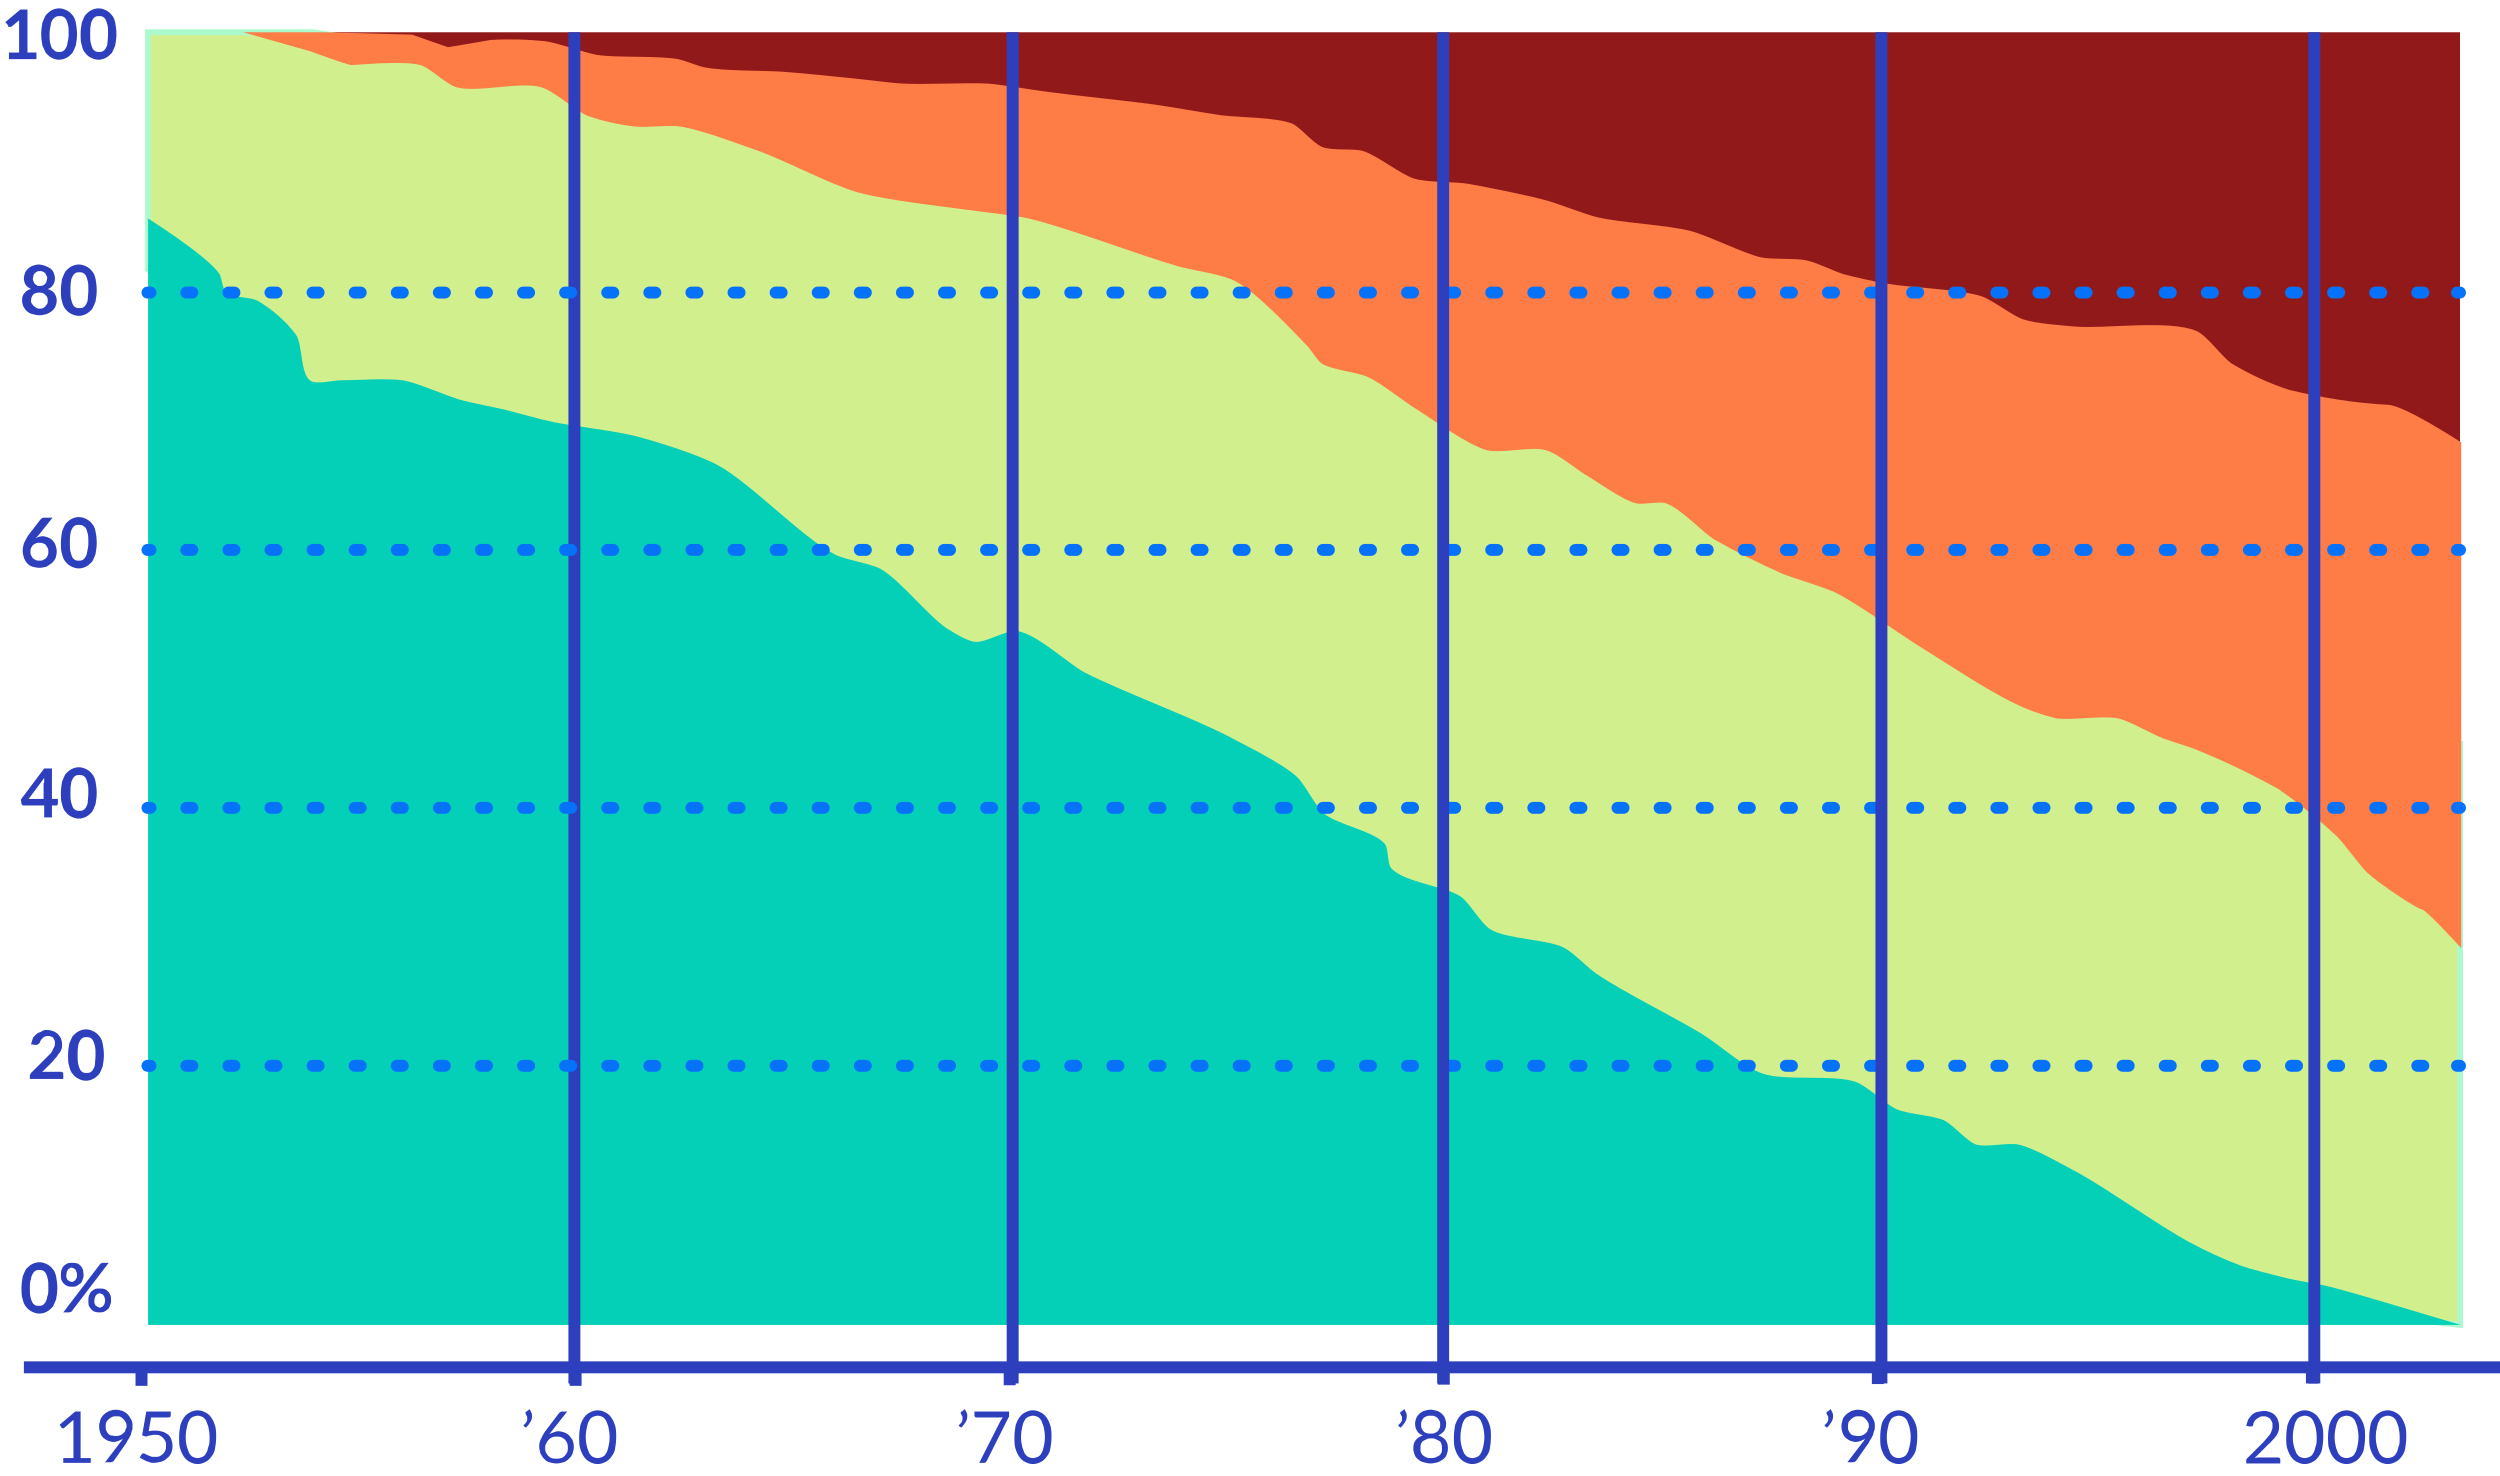 <?xml version="1.0" encoding="utf-8"?>
<!-- Generator: Adobe Illustrator 20.1.0, SVG Export Plug-In . SVG Version: 6.00 Build 0)  -->
<svg version="1.1" id="Layer_1" xmlns="http://www.w3.org/2000/svg" xmlns:xlink="http://www.w3.org/1999/xlink" x="0px" y="0px"
	 viewBox="0 0 418.7 247.2" style="enable-background:new 0 0 418.7 247.2;" xml:space="preserve">
<style type="text/css">
	.st0{enable-background:new    ;}
	.st1{fill:#2D3FBD;}
	.st2{fill:none;stroke:#2D3FBD;stroke-width:2;stroke-miterlimit:10;}
	.st3{fill:#921919;}
	.st4{fill:#D2EF8E;stroke:#ACF9CD;stroke-miterlimit:10;}
	.st5{fill:#03D0B7;}
	.st6{fill:#FE7C46;}
	.st7{fill:none;stroke:#0672F9;stroke-width:2;stroke-linecap:round;stroke-miterlimit:10;}
	.st8{fill:none;stroke:#0672F9;stroke-width:2;stroke-linecap:round;stroke-miterlimit:10;stroke-dasharray:1.01,6.04;}
</style>
<title>collapse-graph</title>
<g class="st0">
	<path class="st1" d="M10.5,244.2h1.8v-5.9c0-0.2,0-0.4,0-0.5l-1.5,1.3c0,0-0.1,0.1-0.1,0.1c0,0-0.1,0-0.1,0c-0.1,0-0.1,0-0.2,0
		c0,0-0.1-0.1-0.1-0.1l-0.3-0.5l2.6-2.2h0.9v7.8h1.7v0.8h-4.6V244.2z"/>
	<path class="st1" d="M19,241.5c-0.3,0-0.6-0.1-0.9-0.2c-0.3-0.1-0.5-0.3-0.8-0.5c-0.2-0.2-0.4-0.5-0.5-0.8
		c-0.1-0.3-0.2-0.7-0.2-1.1c0-0.4,0.1-0.7,0.2-1.1c0.1-0.3,0.3-0.6,0.6-0.9s0.6-0.4,0.9-0.6c0.3-0.1,0.7-0.2,1.1-0.2
		c0.4,0,0.8,0.1,1.1,0.2c0.3,0.1,0.6,0.3,0.9,0.6c0.2,0.2,0.4,0.5,0.6,0.9s0.2,0.7,0.2,1.1c0,0.2,0,0.5-0.1,0.7s-0.1,0.4-0.2,0.7
		c-0.1,0.2-0.2,0.4-0.3,0.6s-0.3,0.4-0.4,0.7l-2.1,3c-0.1,0.1-0.1,0.1-0.2,0.2c-0.1,0-0.2,0.1-0.3,0.1h-1l2.6-3.4
		c0.1-0.1,0.2-0.2,0.2-0.3c0.1-0.1,0.1-0.2,0.2-0.3c-0.2,0.2-0.5,0.3-0.7,0.4S19.3,241.5,19,241.5z M21.2,239c0-0.3,0-0.5-0.1-0.7
		c-0.1-0.2-0.2-0.4-0.4-0.6c-0.2-0.2-0.3-0.3-0.5-0.4s-0.4-0.1-0.7-0.1c-0.3,0-0.5,0-0.7,0.1c-0.2,0.1-0.4,0.2-0.6,0.4
		c-0.2,0.2-0.3,0.3-0.4,0.5s-0.1,0.4-0.1,0.7c0,0.3,0,0.5,0.1,0.7c0.1,0.2,0.2,0.4,0.3,0.5c0.1,0.1,0.3,0.3,0.5,0.3s0.4,0.1,0.7,0.1
		c0.3,0,0.5,0,0.8-0.1c0.2-0.1,0.4-0.2,0.6-0.4c0.2-0.2,0.3-0.3,0.3-0.5S21.2,239.2,21.2,239z"/>
	<path class="st1" d="M28.6,236.9c0,0.2,0,0.3-0.1,0.4c-0.1,0.1-0.3,0.1-0.5,0.1h-2.7l-0.4,2.3c0.4-0.1,0.9-0.1,1.2-0.1
		c0.4,0,0.8,0.1,1.2,0.2c0.3,0.1,0.6,0.3,0.9,0.5c0.2,0.2,0.4,0.5,0.5,0.8c0.1,0.3,0.2,0.7,0.2,1c0,0.5-0.1,0.9-0.2,1.2
		c-0.2,0.4-0.4,0.7-0.7,0.9c-0.3,0.3-0.6,0.5-1,0.6c-0.4,0.1-0.8,0.2-1.2,0.2c-0.3,0-0.5,0-0.7-0.1c-0.2-0.1-0.4-0.1-0.6-0.2
		c-0.2-0.1-0.4-0.2-0.6-0.3c-0.2-0.1-0.3-0.2-0.5-0.3l0.3-0.5c0.1-0.1,0.2-0.2,0.3-0.2c0.1,0,0.2,0,0.3,0.1c0.1,0.1,0.2,0.1,0.4,0.2
		s0.3,0.1,0.5,0.2c0.2,0.1,0.4,0.1,0.7,0.1c0.3,0,0.6,0,0.8-0.1c0.2-0.1,0.4-0.2,0.6-0.4s0.3-0.4,0.4-0.6c0.1-0.2,0.1-0.5,0.1-0.8
		c0-0.3,0-0.5-0.1-0.7s-0.2-0.4-0.4-0.6c-0.2-0.2-0.4-0.3-0.6-0.4c-0.2-0.1-0.5-0.1-0.8-0.1c-0.2,0-0.4,0-0.7,0.1
		c-0.2,0-0.5,0.1-0.7,0.2l-0.7-0.2l0.7-4h4.1V236.9z"/>
	<path class="st1" d="M36.2,240.7c0,0.8-0.1,1.4-0.2,2s-0.4,1-0.7,1.4c-0.3,0.4-0.6,0.6-1,0.8c-0.4,0.2-0.8,0.3-1.2,0.3
		c-0.4,0-0.8-0.1-1.2-0.3s-0.7-0.4-1-0.8c-0.3-0.4-0.5-0.8-0.7-1.4c-0.2-0.5-0.2-1.2-0.2-2s0.1-1.4,0.2-2c0.2-0.6,0.4-1,0.7-1.4
		c0.3-0.4,0.6-0.6,1-0.8c0.4-0.2,0.8-0.3,1.2-0.3c0.4,0,0.8,0.1,1.2,0.3c0.4,0.2,0.7,0.4,1,0.8c0.3,0.4,0.5,0.8,0.7,1.4
		S36.2,240,36.2,240.7z M35.1,240.7c0-0.7-0.1-1.2-0.2-1.7c-0.1-0.4-0.3-0.8-0.4-1.1c-0.2-0.3-0.4-0.5-0.6-0.6
		c-0.2-0.1-0.5-0.2-0.8-0.2c-0.3,0-0.5,0.1-0.8,0.2c-0.2,0.1-0.5,0.3-0.6,0.6c-0.2,0.3-0.3,0.6-0.4,1.1c-0.1,0.4-0.2,1-0.2,1.7
		s0.1,1.2,0.2,1.6c0.1,0.4,0.3,0.8,0.4,1.1c0.2,0.3,0.4,0.5,0.6,0.6c0.2,0.1,0.5,0.2,0.8,0.2c0.3,0,0.5-0.1,0.8-0.2
		c0.2-0.1,0.5-0.3,0.6-0.6c0.2-0.3,0.3-0.6,0.4-1.1C35.1,241.9,35.1,241.4,35.1,240.7z"/>
</g>
<g class="st0">
	<path class="st1" d="M88.7,236c0.1,0.2,0.2,0.4,0.3,0.6c0.1,0.2,0.1,0.4,0.1,0.6c0,0.4-0.1,0.7-0.3,1c-0.2,0.3-0.4,0.6-0.7,0.9
		l-0.3-0.2c0,0-0.1,0-0.1-0.1c0,0,0,0,0-0.1c0-0.1,0-0.1,0.1-0.1c0.1-0.1,0.1-0.2,0.2-0.2c0.1-0.1,0.1-0.2,0.2-0.3
		c0-0.1,0.1-0.2,0.1-0.3c0-0.1,0-0.2,0-0.3c0-0.1,0-0.3-0.1-0.4s-0.1-0.3-0.2-0.4c0,0,0-0.1,0-0.1c0-0.1,0.1-0.2,0.2-0.2L88.7,236z"
		/>
	<path class="st1" d="M93.5,239.7c0.3,0,0.7,0.1,1,0.2c0.3,0.1,0.6,0.3,0.8,0.5c0.2,0.2,0.4,0.5,0.6,0.8c0.1,0.3,0.2,0.7,0.2,1.1
		c0,0.4-0.1,0.8-0.2,1.1c-0.1,0.3-0.3,0.6-0.6,0.9s-0.6,0.5-0.9,0.6c-0.4,0.1-0.8,0.2-1.2,0.2c-0.4,0-0.8-0.1-1.2-0.2
		c-0.4-0.1-0.6-0.3-0.9-0.6s-0.4-0.6-0.6-0.9c-0.1-0.4-0.2-0.8-0.2-1.2c0-0.4,0.1-0.8,0.3-1.2s0.4-0.9,0.8-1.4l2.2-2.9
		c0.1-0.1,0.1-0.1,0.2-0.2c0.1,0,0.2-0.1,0.3-0.1H95l-3,3.8c0.2-0.1,0.4-0.2,0.7-0.3C93,239.8,93.2,239.7,93.5,239.7z M91.3,242.4
		c0,0.3,0,0.5,0.1,0.8c0.1,0.2,0.2,0.4,0.4,0.6c0.2,0.2,0.3,0.3,0.6,0.4c0.2,0.1,0.5,0.1,0.8,0.1c0.3,0,0.5,0,0.8-0.1
		s0.4-0.2,0.6-0.4c0.2-0.2,0.3-0.4,0.4-0.6c0.1-0.2,0.1-0.5,0.1-0.7c0-0.3,0-0.5-0.1-0.8c-0.1-0.2-0.2-0.4-0.4-0.6
		c-0.2-0.2-0.4-0.3-0.6-0.4s-0.5-0.1-0.7-0.1c-0.3,0-0.5,0-0.8,0.1c-0.2,0.1-0.4,0.2-0.6,0.4c-0.2,0.2-0.3,0.4-0.4,0.6
		S91.3,242.1,91.3,242.4z"/>
	<path class="st1" d="M103.2,240.7c0,0.8-0.1,1.4-0.2,2s-0.4,1-0.7,1.4c-0.3,0.4-0.6,0.6-1,0.8c-0.4,0.2-0.8,0.3-1.2,0.3
		c-0.4,0-0.8-0.1-1.2-0.3s-0.7-0.4-1-0.8c-0.3-0.4-0.5-0.8-0.7-1.4c-0.2-0.5-0.2-1.2-0.2-2s0.1-1.4,0.2-2c0.2-0.6,0.4-1,0.7-1.4
		c0.3-0.4,0.6-0.6,1-0.8c0.4-0.2,0.8-0.3,1.2-0.3c0.4,0,0.8,0.1,1.2,0.3c0.4,0.2,0.7,0.4,1,0.8c0.3,0.4,0.5,0.8,0.7,1.4
		S103.2,240,103.2,240.7z M102.1,240.7c0-0.7-0.1-1.2-0.2-1.7c-0.1-0.4-0.3-0.8-0.4-1.1c-0.2-0.3-0.4-0.5-0.6-0.6
		c-0.2-0.1-0.5-0.2-0.8-0.2c-0.3,0-0.5,0.1-0.8,0.2c-0.2,0.1-0.5,0.3-0.6,0.6c-0.2,0.3-0.3,0.6-0.4,1.1c-0.1,0.4-0.2,1-0.2,1.7
		s0.1,1.2,0.2,1.6c0.1,0.4,0.3,0.8,0.4,1.1c0.2,0.3,0.4,0.5,0.6,0.6c0.2,0.1,0.5,0.2,0.8,0.2c0.3,0,0.5-0.1,0.8-0.2
		c0.2-0.1,0.5-0.3,0.6-0.6c0.2-0.3,0.3-0.6,0.4-1.1C102,241.9,102.1,241.4,102.1,240.7z"/>
</g>
<g class="st0">
	<path class="st1" d="M161.6,236c0.1,0.2,0.2,0.4,0.3,0.6c0.1,0.2,0.1,0.4,0.1,0.6c0,0.4-0.1,0.7-0.3,1c-0.2,0.3-0.4,0.6-0.7,0.9
		l-0.3-0.2c0,0-0.1,0-0.1-0.1c0,0,0,0,0-0.1c0-0.1,0-0.1,0.1-0.1c0.1-0.1,0.1-0.2,0.2-0.2c0.1-0.1,0.1-0.2,0.2-0.3
		c0-0.1,0.1-0.2,0.1-0.3c0-0.1,0-0.2,0-0.3c0-0.1,0-0.3-0.1-0.4s-0.1-0.3-0.2-0.4c0,0,0-0.1,0-0.1c0-0.1,0.1-0.2,0.2-0.2L161.6,236z
		"/>
	<path class="st1" d="M169,236.4v0.5c0,0.1,0,0.2,0,0.3s-0.1,0.2-0.1,0.2l-3.6,7.2c-0.1,0.1-0.1,0.2-0.2,0.3
		c-0.1,0.1-0.2,0.1-0.4,0.1H164l3.6-7.1c0.1-0.1,0.1-0.2,0.2-0.3s0.1-0.2,0.2-0.2h-4.5c-0.1,0-0.1,0-0.2-0.1
		c-0.1-0.1-0.1-0.1-0.1-0.2v-0.7H169z"/>
	<path class="st1" d="M176.1,240.7c0,0.8-0.1,1.4-0.2,2s-0.4,1-0.7,1.4c-0.3,0.4-0.6,0.6-1,0.8c-0.4,0.2-0.8,0.3-1.2,0.3
		c-0.4,0-0.8-0.1-1.2-0.3s-0.7-0.4-1-0.8c-0.3-0.4-0.5-0.8-0.7-1.4c-0.2-0.5-0.2-1.2-0.2-2s0.1-1.4,0.2-2c0.2-0.6,0.4-1,0.7-1.4
		c0.3-0.4,0.6-0.6,1-0.8c0.4-0.2,0.8-0.3,1.2-0.3c0.4,0,0.8,0.1,1.2,0.3c0.4,0.2,0.7,0.4,1,0.8c0.3,0.4,0.5,0.8,0.7,1.4
		S176.1,240,176.1,240.7z M175,240.7c0-0.7-0.1-1.2-0.2-1.7c-0.1-0.4-0.3-0.8-0.4-1.1c-0.2-0.3-0.4-0.5-0.6-0.6
		c-0.2-0.1-0.5-0.2-0.8-0.2c-0.3,0-0.5,0.1-0.8,0.2c-0.2,0.1-0.5,0.3-0.6,0.6c-0.2,0.3-0.3,0.6-0.4,1.1c-0.1,0.4-0.2,1-0.2,1.7
		s0.1,1.2,0.2,1.6c0.1,0.4,0.3,0.8,0.4,1.1c0.2,0.3,0.4,0.5,0.6,0.6c0.2,0.1,0.5,0.2,0.8,0.2c0.3,0,0.5-0.1,0.8-0.2
		c0.2-0.1,0.5-0.3,0.6-0.6c0.2-0.3,0.3-0.6,0.4-1.1C174.9,241.9,175,241.4,175,240.7z"/>
</g>
<g class="st0">
	<path class="st1" d="M235.2,236c0.1,0.2,0.2,0.4,0.3,0.6c0.1,0.2,0.1,0.4,0.1,0.6c0,0.4-0.1,0.7-0.3,1c-0.2,0.3-0.4,0.6-0.7,0.9
		l-0.3-0.2c0,0-0.1,0-0.1-0.1c0,0,0,0,0-0.1c0-0.1,0-0.1,0.1-0.1c0.1-0.1,0.1-0.2,0.2-0.2c0.1-0.1,0.1-0.2,0.2-0.3s0.1-0.2,0.1-0.3
		c0-0.1,0-0.2,0-0.3c0-0.1,0-0.3-0.1-0.4s-0.1-0.3-0.2-0.4c0,0,0-0.1,0-0.1c0-0.1,0.1-0.2,0.2-0.2L235.2,236z"/>
	<path class="st1" d="M239.6,245.1c-0.4,0-0.8-0.1-1.2-0.2c-0.4-0.1-0.7-0.3-0.9-0.5c-0.3-0.2-0.5-0.5-0.6-0.8s-0.2-0.6-0.2-1
		c0-0.6,0.1-1,0.4-1.4c0.3-0.4,0.7-0.6,1.2-0.8c-0.5-0.2-0.8-0.4-1-0.8c-0.2-0.3-0.3-0.7-0.3-1.2c0-0.3,0.1-0.6,0.2-0.9
		c0.1-0.3,0.3-0.5,0.5-0.7c0.2-0.2,0.5-0.4,0.8-0.5c0.3-0.1,0.7-0.2,1.1-0.2c0.4,0,0.7,0.1,1.1,0.2c0.3,0.1,0.6,0.3,0.8,0.5
		c0.2,0.2,0.4,0.4,0.5,0.7c0.1,0.3,0.2,0.6,0.2,0.9c0,0.5-0.1,0.9-0.3,1.2c-0.2,0.3-0.6,0.6-1,0.8c0.5,0.2,0.9,0.4,1.2,0.8
		c0.3,0.4,0.4,0.8,0.4,1.4c0,0.4-0.1,0.7-0.2,1s-0.3,0.6-0.6,0.8c-0.3,0.2-0.6,0.4-0.9,0.5C240.4,245,240,245.1,239.6,245.1z
		 M239.6,244.2c0.3,0,0.5,0,0.8-0.1c0.2-0.1,0.4-0.2,0.6-0.3c0.2-0.1,0.3-0.3,0.4-0.5s0.1-0.4,0.1-0.7c0-0.3,0-0.5-0.1-0.8
		s-0.2-0.4-0.4-0.5c-0.2-0.1-0.4-0.2-0.6-0.3c-0.2-0.1-0.4-0.1-0.7-0.1c-0.2,0-0.5,0-0.7,0.1c-0.2,0.1-0.4,0.2-0.6,0.3
		c-0.2,0.1-0.3,0.3-0.4,0.5s-0.1,0.5-0.1,0.8c0,0.2,0,0.5,0.1,0.7c0.1,0.2,0.2,0.4,0.4,0.5c0.2,0.1,0.3,0.3,0.6,0.3
		C239,244.2,239.3,244.2,239.6,244.2z M239.6,240.1c0.3,0,0.5,0,0.7-0.1s0.4-0.2,0.5-0.3c0.1-0.1,0.2-0.3,0.3-0.5
		c0.1-0.2,0.1-0.4,0.1-0.6c0-0.2,0-0.4-0.1-0.6c-0.1-0.2-0.2-0.3-0.3-0.5c-0.1-0.1-0.3-0.2-0.5-0.3c-0.2-0.1-0.4-0.1-0.7-0.1
		c-0.3,0-0.5,0-0.7,0.1c-0.2,0.1-0.4,0.2-0.5,0.3c-0.1,0.1-0.2,0.3-0.3,0.5c-0.1,0.2-0.1,0.4-0.1,0.6c0,0.2,0,0.4,0.1,0.6
		c0.1,0.2,0.1,0.3,0.3,0.5c0.1,0.1,0.3,0.3,0.5,0.3C239.1,240.1,239.3,240.1,239.6,240.1z"/>
	<path class="st1" d="M249.7,240.7c0,0.8-0.1,1.4-0.2,2s-0.4,1-0.7,1.4c-0.3,0.4-0.6,0.6-1,0.8s-0.8,0.3-1.2,0.3
		c-0.4,0-0.8-0.1-1.2-0.3s-0.7-0.4-1-0.8c-0.3-0.4-0.5-0.8-0.7-1.4c-0.2-0.5-0.2-1.2-0.2-2s0.1-1.4,0.2-2c0.2-0.6,0.4-1,0.7-1.4
		c0.3-0.4,0.6-0.6,1-0.8c0.4-0.2,0.8-0.3,1.2-0.3c0.4,0,0.8,0.1,1.2,0.3c0.4,0.2,0.7,0.4,1,0.8s0.5,0.8,0.7,1.4
		S249.7,240,249.7,240.7z M248.6,240.7c0-0.7-0.1-1.2-0.2-1.7c-0.1-0.4-0.3-0.8-0.4-1.1c-0.2-0.3-0.4-0.5-0.6-0.6
		c-0.2-0.1-0.5-0.2-0.8-0.2c-0.3,0-0.5,0.1-0.8,0.2c-0.2,0.1-0.5,0.3-0.6,0.6c-0.2,0.3-0.3,0.6-0.4,1.1c-0.1,0.4-0.2,1-0.2,1.7
		s0.1,1.2,0.2,1.6c0.1,0.4,0.3,0.8,0.4,1.1c0.2,0.3,0.4,0.5,0.6,0.6c0.2,0.1,0.5,0.2,0.8,0.2c0.3,0,0.5-0.1,0.8-0.2
		c0.2-0.1,0.5-0.3,0.6-0.6c0.2-0.3,0.3-0.6,0.4-1.1C248.5,241.9,248.6,241.4,248.6,240.7z"/>
</g>
<g class="st0">
	<path class="st1" d="M306.6,236c0.1,0.2,0.2,0.4,0.3,0.6c0.1,0.2,0.1,0.4,0.1,0.6c0,0.4-0.1,0.7-0.3,1c-0.2,0.3-0.4,0.6-0.7,0.9
		l-0.3-0.2c0,0-0.1,0-0.1-0.1c0,0,0,0,0-0.1c0-0.1,0-0.1,0.1-0.1c0.1-0.1,0.1-0.2,0.2-0.2c0.1-0.1,0.1-0.2,0.2-0.3
		c0-0.1,0.1-0.2,0.1-0.3c0-0.1,0-0.2,0-0.3c0-0.1,0-0.3-0.1-0.4s-0.1-0.3-0.2-0.4c0,0,0-0.1,0-0.1c0-0.1,0.1-0.2,0.2-0.2L306.6,236z
		"/>
	<path class="st1" d="M310.8,241.5c-0.3,0-0.6-0.1-0.9-0.2c-0.3-0.1-0.5-0.3-0.8-0.5c-0.2-0.2-0.4-0.5-0.5-0.8
		c-0.1-0.3-0.2-0.7-0.2-1.1c0-0.4,0.1-0.7,0.2-1.1s0.3-0.6,0.6-0.9s0.6-0.4,0.9-0.6c0.3-0.1,0.7-0.2,1.1-0.2c0.4,0,0.8,0.1,1.1,0.2
		c0.3,0.1,0.6,0.3,0.9,0.6s0.4,0.5,0.6,0.9s0.2,0.7,0.2,1.1c0,0.2,0,0.5-0.1,0.7s-0.1,0.4-0.2,0.7c-0.1,0.2-0.2,0.4-0.3,0.6
		s-0.3,0.4-0.4,0.7l-2.1,3c-0.1,0.1-0.1,0.1-0.2,0.2c-0.1,0-0.2,0.1-0.3,0.1h-1l2.6-3.4c0.1-0.1,0.2-0.2,0.2-0.3
		c0.1-0.1,0.1-0.2,0.2-0.3c-0.2,0.2-0.5,0.3-0.7,0.4C311.4,241.4,311.1,241.5,310.8,241.5z M313,239c0-0.3,0-0.5-0.1-0.7
		c-0.1-0.2-0.2-0.4-0.4-0.6c-0.2-0.2-0.3-0.3-0.5-0.4s-0.4-0.1-0.7-0.1c-0.3,0-0.5,0-0.7,0.1c-0.2,0.1-0.4,0.2-0.6,0.4
		c-0.2,0.2-0.3,0.3-0.4,0.5s-0.1,0.4-0.1,0.7c0,0.3,0,0.5,0.1,0.7c0.1,0.2,0.2,0.4,0.3,0.5c0.1,0.1,0.3,0.3,0.5,0.3s0.4,0.1,0.7,0.1
		c0.3,0,0.5,0,0.8-0.1c0.2-0.1,0.4-0.2,0.6-0.4s0.3-0.3,0.3-0.5S313,239.2,313,239z"/>
	<path class="st1" d="M321.1,240.7c0,0.8-0.1,1.4-0.2,2s-0.4,1-0.7,1.4c-0.3,0.4-0.6,0.6-1,0.8c-0.4,0.2-0.8,0.3-1.2,0.3
		c-0.4,0-0.8-0.1-1.2-0.3s-0.7-0.4-1-0.8c-0.3-0.4-0.5-0.8-0.7-1.4s-0.2-1.2-0.2-2s0.1-1.4,0.2-2s0.4-1,0.7-1.4s0.6-0.6,1-0.8
		c0.4-0.2,0.8-0.3,1.2-0.3c0.4,0,0.8,0.1,1.2,0.3c0.4,0.2,0.7,0.4,1,0.8c0.3,0.4,0.5,0.8,0.7,1.4S321.1,240,321.1,240.7z M320,240.7
		c0-0.7-0.1-1.2-0.2-1.7c-0.1-0.4-0.3-0.8-0.4-1.1c-0.2-0.3-0.4-0.5-0.6-0.6c-0.2-0.1-0.5-0.2-0.8-0.2s-0.5,0.1-0.8,0.2
		c-0.2,0.1-0.5,0.3-0.6,0.6c-0.2,0.3-0.3,0.6-0.4,1.1c-0.1,0.4-0.2,1-0.2,1.7s0.1,1.2,0.2,1.6c0.1,0.4,0.3,0.8,0.4,1.1
		c0.2,0.3,0.4,0.5,0.6,0.6c0.2,0.1,0.5,0.2,0.8,0.2s0.5-0.1,0.8-0.2c0.2-0.1,0.5-0.3,0.6-0.6c0.2-0.3,0.3-0.6,0.4-1.1
		C319.9,241.9,320,241.4,320,240.7z"/>
</g>
<g class="st0">
	<path class="st1" d="M379.2,236.3c0.4,0,0.7,0.1,1,0.2c0.3,0.1,0.6,0.3,0.8,0.5c0.2,0.2,0.4,0.5,0.5,0.8s0.2,0.6,0.2,1
		c0,0.3,0,0.6-0.1,0.9c-0.1,0.3-0.2,0.5-0.4,0.8s-0.4,0.5-0.6,0.7c-0.2,0.2-0.4,0.5-0.7,0.7l-2.3,2.3c0.2,0,0.3-0.1,0.5-0.1
		c0.2,0,0.3,0,0.5,0h2.9c0.1,0,0.2,0,0.3,0.1c0.1,0.1,0.1,0.2,0.1,0.3v0.6h-5.7v-0.4c0-0.1,0-0.2,0-0.2c0-0.1,0.1-0.2,0.1-0.2
		l2.8-2.8c0.2-0.2,0.4-0.5,0.6-0.7c0.2-0.2,0.3-0.4,0.5-0.6c0.1-0.2,0.2-0.4,0.3-0.7c0.1-0.2,0.1-0.5,0.1-0.7c0-0.3,0-0.5-0.1-0.7
		c-0.1-0.2-0.2-0.3-0.3-0.5c-0.1-0.1-0.3-0.2-0.5-0.3c-0.2-0.1-0.4-0.1-0.6-0.1c-0.2,0-0.4,0-0.6,0.1c-0.2,0.1-0.3,0.2-0.5,0.3
		c-0.1,0.1-0.3,0.2-0.4,0.4c-0.1,0.2-0.2,0.3-0.2,0.5c0,0.1-0.1,0.2-0.1,0.3c-0.1,0.1-0.1,0.1-0.3,0.1c0,0,0,0-0.1,0c0,0,0,0-0.1,0
		l-0.6-0.1c0.1-0.4,0.2-0.7,0.3-1c0.2-0.3,0.4-0.6,0.6-0.8s0.5-0.4,0.8-0.5C378.5,236.4,378.8,236.3,379.2,236.3z"/>
	<path class="st1" d="M389.1,240.7c0,0.8-0.1,1.4-0.2,2s-0.4,1-0.7,1.4c-0.3,0.4-0.6,0.6-1,0.8s-0.8,0.3-1.2,0.3
		c-0.4,0-0.8-0.1-1.2-0.3s-0.7-0.4-1-0.8c-0.3-0.4-0.5-0.8-0.7-1.4c-0.2-0.5-0.2-1.2-0.2-2s0.1-1.4,0.2-2c0.2-0.6,0.4-1,0.7-1.4
		c0.3-0.4,0.6-0.6,1-0.8c0.4-0.2,0.8-0.3,1.2-0.3c0.4,0,0.8,0.1,1.2,0.3c0.4,0.2,0.7,0.4,1,0.8s0.5,0.8,0.7,1.4
		S389.1,240,389.1,240.7z M388,240.7c0-0.7-0.1-1.2-0.2-1.7c-0.1-0.4-0.3-0.8-0.4-1.1c-0.2-0.3-0.4-0.5-0.6-0.6
		c-0.2-0.1-0.5-0.2-0.8-0.2c-0.3,0-0.5,0.1-0.8,0.2c-0.2,0.1-0.5,0.3-0.6,0.6c-0.2,0.3-0.3,0.6-0.4,1.1c-0.1,0.4-0.2,1-0.2,1.7
		s0.1,1.2,0.2,1.6c0.1,0.4,0.3,0.8,0.4,1.1c0.2,0.3,0.4,0.5,0.6,0.6c0.2,0.1,0.5,0.2,0.8,0.2c0.3,0,0.5-0.1,0.8-0.2
		c0.2-0.1,0.5-0.3,0.6-0.6c0.2-0.3,0.3-0.6,0.4-1.1C388,241.9,388,241.4,388,240.7z"/>
	<path class="st1" d="M396.1,240.7c0,0.8-0.1,1.4-0.2,2s-0.4,1-0.7,1.4c-0.3,0.4-0.6,0.6-1,0.8s-0.8,0.3-1.2,0.3
		c-0.4,0-0.8-0.1-1.2-0.3s-0.7-0.4-1-0.8c-0.3-0.4-0.5-0.8-0.7-1.4c-0.2-0.5-0.2-1.2-0.2-2s0.1-1.4,0.2-2c0.2-0.6,0.4-1,0.7-1.4
		c0.3-0.4,0.6-0.6,1-0.8c0.4-0.2,0.8-0.3,1.2-0.3c0.4,0,0.8,0.1,1.2,0.3c0.4,0.2,0.7,0.4,1,0.8s0.5,0.8,0.7,1.4
		S396.1,240,396.1,240.7z M395,240.7c0-0.7-0.1-1.2-0.2-1.7c-0.1-0.4-0.3-0.8-0.4-1.1c-0.2-0.3-0.4-0.5-0.6-0.6
		c-0.2-0.1-0.5-0.2-0.8-0.2c-0.3,0-0.5,0.1-0.8,0.2c-0.2,0.1-0.5,0.3-0.6,0.6c-0.2,0.3-0.3,0.6-0.4,1.1c-0.1,0.4-0.2,1-0.2,1.7
		s0.1,1.2,0.2,1.6c0.1,0.4,0.3,0.8,0.4,1.1c0.2,0.3,0.4,0.5,0.6,0.6c0.2,0.1,0.5,0.2,0.8,0.2c0.3,0,0.5-0.1,0.8-0.2
		c0.2-0.1,0.5-0.3,0.6-0.6c0.2-0.3,0.3-0.6,0.4-1.1C394.9,241.9,395,241.4,395,240.7z"/>
	<path class="st1" d="M403,240.7c0,0.8-0.1,1.4-0.2,2s-0.4,1-0.7,1.4c-0.3,0.4-0.6,0.6-1,0.8c-0.4,0.2-0.8,0.3-1.2,0.3
		c-0.4,0-0.8-0.1-1.2-0.3s-0.7-0.4-1-0.8c-0.3-0.4-0.5-0.8-0.7-1.4s-0.2-1.2-0.2-2s0.1-1.4,0.2-2s0.4-1,0.7-1.4s0.6-0.6,1-0.8
		c0.4-0.2,0.8-0.3,1.2-0.3c0.4,0,0.8,0.1,1.2,0.3c0.4,0.2,0.7,0.4,1,0.8c0.3,0.4,0.5,0.8,0.7,1.4S403,240,403,240.7z M401.9,240.7
		c0-0.7-0.1-1.2-0.2-1.7c-0.1-0.4-0.3-0.8-0.4-1.1c-0.2-0.3-0.4-0.5-0.6-0.6c-0.2-0.1-0.5-0.2-0.8-0.2s-0.5,0.1-0.8,0.2
		c-0.2,0.1-0.5,0.3-0.6,0.6c-0.2,0.3-0.3,0.6-0.4,1.1c-0.1,0.4-0.2,1-0.2,1.7s0.1,1.2,0.2,1.6c0.1,0.4,0.3,0.8,0.4,1.1
		c0.2,0.3,0.4,0.5,0.6,0.6c0.2,0.1,0.5,0.2,0.8,0.2s0.5-0.1,0.8-0.2c0.2-0.1,0.5-0.3,0.6-0.6c0.2-0.3,0.3-0.6,0.4-1.1
		C401.9,241.9,401.9,241.4,401.9,240.7z"/>
</g>
<g class="st0">
	<path class="st1" d="M7.9,172.5c0.4,0,0.7,0.1,1,0.2c0.3,0.1,0.6,0.3,0.8,0.5c0.2,0.2,0.4,0.5,0.5,0.7c0.1,0.3,0.2,0.6,0.2,1
		c0,0.3,0,0.6-0.1,0.8c-0.1,0.3-0.2,0.5-0.4,0.7s-0.3,0.5-0.5,0.7s-0.4,0.4-0.6,0.7L7,179.6c0.2-0.1,0.4-0.1,0.5-0.1
		c0.2,0,0.3,0,0.5,0h2.1c0.2,0,0.3,0,0.4,0.1c0.1,0.1,0.1,0.2,0.1,0.3v0.8H5v-0.5c0-0.1,0-0.2,0.1-0.3c0-0.1,0.1-0.2,0.2-0.3
		l2.5-2.5c0.2-0.2,0.4-0.4,0.6-0.6s0.3-0.4,0.4-0.6c0.1-0.2,0.2-0.4,0.3-0.6c0.1-0.2,0.1-0.4,0.1-0.6c0-0.2,0-0.4-0.1-0.5
		c-0.1-0.2-0.1-0.3-0.2-0.4c-0.1-0.1-0.2-0.2-0.4-0.2c-0.1-0.1-0.3-0.1-0.5-0.1c-0.3,0-0.6,0.1-0.8,0.3c-0.2,0.2-0.4,0.4-0.5,0.7
		c0,0.1-0.1,0.2-0.2,0.3S6.2,175,6.1,175c-0.1,0-0.1,0-0.2,0l-0.7-0.1c0.1-0.4,0.2-0.7,0.3-1s0.4-0.5,0.6-0.7s0.5-0.3,0.8-0.4
		C7.2,172.5,7.6,172.5,7.9,172.5z"/>
	<path class="st1" d="M17.4,176.7c0,0.7-0.1,1.3-0.2,1.9c-0.2,0.5-0.4,1-0.6,1.3c-0.3,0.3-0.6,0.6-1,0.8c-0.4,0.2-0.8,0.3-1.2,0.3
		c-0.4,0-0.8-0.1-1.2-0.3s-0.7-0.4-1-0.8c-0.3-0.3-0.5-0.8-0.6-1.3c-0.2-0.5-0.2-1.2-0.2-1.9c0-0.7,0.1-1.3,0.2-1.9
		c0.2-0.5,0.4-1,0.6-1.3c0.3-0.3,0.6-0.6,1-0.8s0.8-0.3,1.2-0.3c0.4,0,0.8,0.1,1.2,0.3c0.4,0.2,0.7,0.4,1,0.8
		c0.3,0.3,0.5,0.8,0.6,1.3C17.3,175.3,17.4,176,17.4,176.7z M16,176.7c0-0.6,0-1.1-0.1-1.5c-0.1-0.4-0.2-0.7-0.3-0.9
		s-0.3-0.4-0.5-0.5c-0.2-0.1-0.4-0.1-0.6-0.1c-0.2,0-0.4,0-0.6,0.1c-0.2,0.1-0.4,0.3-0.5,0.5c-0.1,0.2-0.3,0.5-0.3,0.9
		c-0.1,0.4-0.1,0.9-0.1,1.5c0,0.6,0,1.1,0.1,1.5c0.1,0.4,0.2,0.7,0.3,0.9c0.1,0.2,0.3,0.4,0.5,0.5c0.2,0.1,0.4,0.1,0.6,0.1
		c0.2,0,0.4,0,0.6-0.1c0.2-0.1,0.4-0.3,0.5-0.5s0.3-0.5,0.3-0.9C15.9,177.8,16,177.3,16,176.7z"/>
</g>
<g class="st0">
	<path class="st1" d="M9.6,215.7c0,0.7-0.1,1.3-0.2,1.9c-0.2,0.5-0.4,1-0.6,1.3c-0.3,0.3-0.6,0.6-1,0.8c-0.4,0.2-0.8,0.3-1.2,0.3
		c-0.4,0-0.8-0.1-1.2-0.3s-0.7-0.4-1-0.8c-0.3-0.3-0.5-0.8-0.6-1.3c-0.2-0.5-0.2-1.2-0.2-1.9c0-0.7,0.1-1.3,0.2-1.9
		c0.2-0.5,0.4-1,0.6-1.3c0.3-0.3,0.6-0.6,1-0.8s0.8-0.3,1.2-0.3c0.4,0,0.8,0.1,1.2,0.3c0.4,0.2,0.7,0.4,1,0.8
		c0.3,0.3,0.5,0.8,0.6,1.3C9.5,214.3,9.6,215,9.6,215.7z M8.1,215.7c0-0.6,0-1.1-0.1-1.5c-0.1-0.4-0.2-0.7-0.3-0.9s-0.3-0.4-0.5-0.5
		c-0.2-0.1-0.4-0.1-0.6-0.1c-0.2,0-0.4,0-0.6,0.1c-0.2,0.1-0.4,0.3-0.5,0.5c-0.1,0.2-0.3,0.5-0.3,0.9C5,214.6,5,215.1,5,215.7
		c0,0.6,0,1.1,0.1,1.5c0.1,0.4,0.2,0.7,0.3,0.9c0.1,0.2,0.3,0.4,0.5,0.5c0.2,0.1,0.4,0.1,0.6,0.1c0.2,0,0.4,0,0.6-0.1
		c0.2-0.1,0.4-0.3,0.5-0.5s0.3-0.5,0.3-0.9C8.1,216.8,8.1,216.3,8.1,215.7z"/>
	<path class="st1" d="M14,213.6c0,0.3-0.1,0.6-0.2,0.8c-0.1,0.3-0.2,0.5-0.4,0.6s-0.4,0.3-0.6,0.4c-0.2,0.1-0.5,0.1-0.7,0.1
		c-0.3,0-0.5,0-0.8-0.1c-0.2-0.1-0.4-0.2-0.6-0.4s-0.3-0.4-0.4-0.6c-0.1-0.2-0.1-0.5-0.1-0.8c0-0.3,0-0.6,0.1-0.9
		c0.1-0.3,0.2-0.5,0.4-0.7c0.2-0.2,0.4-0.3,0.6-0.4c0.2-0.1,0.5-0.1,0.8-0.1c0.3,0,0.5,0,0.8,0.1s0.4,0.2,0.6,0.4
		c0.2,0.2,0.3,0.4,0.4,0.7C13.9,212.9,14,213.2,14,213.6z M16.7,211.8c0-0.1,0.1-0.1,0.2-0.2c0.1,0,0.2-0.1,0.3-0.1h1l-6.1,8
		c0,0.1-0.1,0.1-0.2,0.2c-0.1,0-0.2,0.1-0.3,0.1h-1L16.7,211.8z M12.9,213.6c0-0.2,0-0.4-0.1-0.6c0-0.1-0.1-0.3-0.2-0.4
		c-0.1-0.1-0.2-0.2-0.3-0.2c-0.1,0-0.2-0.1-0.3-0.1s-0.2,0-0.3,0.1s-0.2,0.1-0.3,0.2c-0.1,0.1-0.1,0.2-0.2,0.4
		c0,0.1-0.1,0.3-0.1,0.6c0,0.2,0,0.4,0.1,0.5c0,0.1,0.1,0.3,0.2,0.3c0.1,0.1,0.2,0.2,0.3,0.2s0.2,0.1,0.3,0.1s0.2,0,0.3-0.1
		c0.1,0,0.2-0.1,0.3-0.2c0.1-0.1,0.1-0.2,0.2-0.3C12.9,213.9,12.9,213.8,12.9,213.6z M18.6,217.9c0,0.3-0.1,0.6-0.2,0.8
		c-0.1,0.3-0.2,0.5-0.4,0.6c-0.2,0.2-0.4,0.3-0.6,0.4s-0.5,0.1-0.7,0.1c-0.3,0-0.5,0-0.8-0.1s-0.4-0.2-0.6-0.4
		c-0.2-0.2-0.3-0.4-0.4-0.6c-0.1-0.2-0.1-0.5-0.1-0.8c0-0.3,0-0.6,0.1-0.9c0.1-0.3,0.2-0.5,0.4-0.7c0.2-0.2,0.4-0.3,0.6-0.4
		s0.5-0.1,0.8-0.1c0.3,0,0.5,0,0.8,0.1s0.4,0.2,0.6,0.4c0.2,0.2,0.3,0.4,0.4,0.7C18.6,217.2,18.6,217.5,18.6,217.9z M17.6,217.9
		c0-0.2,0-0.4-0.1-0.6c0-0.1-0.1-0.3-0.2-0.4c-0.1-0.1-0.2-0.2-0.3-0.2c-0.1,0-0.2-0.1-0.3-0.1s-0.2,0-0.3,0.1
		c-0.1,0-0.2,0.1-0.3,0.2c-0.1,0.1-0.1,0.2-0.2,0.4c0,0.1-0.1,0.3-0.1,0.6c0,0.2,0,0.4,0.1,0.5c0,0.1,0.1,0.3,0.2,0.3
		s0.2,0.2,0.3,0.2c0.1,0,0.2,0.1,0.3,0.1s0.2,0,0.3-0.1c0.1,0,0.2-0.1,0.3-0.2c0.1-0.1,0.1-0.2,0.2-0.3
		C17.5,218.2,17.6,218.1,17.6,217.9z"/>
</g>
<g class="st0">
	<path class="st1" d="M8.7,133.8h1v0.8c0,0.1,0,0.1-0.1,0.2c0,0.1-0.1,0.1-0.2,0.1H8.7v2H7.4v-2H4c-0.1,0-0.2,0-0.3-0.1
		s-0.1-0.1-0.1-0.2l-0.1-0.7l3.9-5.2h1.3V133.8z M7.4,131.1c0-0.1,0-0.3,0-0.4c0-0.1,0-0.3,0-0.4l-2.6,3.5h2.5V131.1z"/>
	<path class="st1" d="M16.2,132.8c0,0.7-0.1,1.3-0.2,1.9c-0.2,0.5-0.4,1-0.6,1.3c-0.3,0.3-0.6,0.6-1,0.8c-0.4,0.2-0.8,0.3-1.2,0.3
		c-0.4,0-0.8-0.1-1.2-0.3s-0.7-0.4-1-0.8c-0.3-0.3-0.5-0.8-0.6-1.3c-0.2-0.5-0.2-1.2-0.2-1.9c0-0.7,0.1-1.3,0.2-1.9
		c0.2-0.5,0.4-1,0.6-1.3c0.3-0.3,0.6-0.6,1-0.8s0.8-0.3,1.2-0.3c0.4,0,0.8,0.1,1.2,0.3c0.4,0.2,0.7,0.4,1,0.8
		c0.3,0.3,0.5,0.8,0.6,1.3C16.1,131.5,16.2,132.1,16.2,132.8z M14.8,132.8c0-0.6,0-1.1-0.1-1.5c-0.1-0.4-0.2-0.7-0.3-0.9
		s-0.3-0.4-0.5-0.5c-0.2-0.1-0.4-0.1-0.6-0.1c-0.2,0-0.4,0-0.6,0.1c-0.2,0.1-0.4,0.3-0.5,0.5c-0.1,0.2-0.3,0.5-0.3,0.9
		c-0.1,0.4-0.1,0.9-0.1,1.5c0,0.6,0,1.1,0.1,1.5c0.1,0.4,0.2,0.7,0.3,0.9c0.1,0.2,0.3,0.4,0.5,0.5c0.2,0.1,0.4,0.1,0.6,0.1
		c0.2,0,0.4,0,0.6-0.1c0.2-0.1,0.4-0.3,0.5-0.5s0.3-0.5,0.3-0.9C14.7,133.9,14.8,133.4,14.8,132.8z"/>
</g>
<g class="st0">
	<path class="st1" d="M7.1,89.8c0.3,0,0.6,0.1,0.9,0.2s0.6,0.3,0.8,0.5c0.2,0.2,0.4,0.5,0.5,0.8c0.1,0.3,0.2,0.7,0.2,1.1
		c0,0.4-0.1,0.7-0.2,1.1C9.2,93.7,9,94,8.7,94.3c-0.3,0.2-0.6,0.4-0.9,0.6c-0.4,0.1-0.8,0.2-1.2,0.2c-0.4,0-0.8-0.1-1.2-0.2
		c-0.3-0.1-0.6-0.3-0.9-0.6C4.3,94,4.1,93.7,4,93.4c-0.1-0.4-0.2-0.7-0.2-1.2c0-0.4,0.1-0.8,0.2-1.2c0.2-0.4,0.4-0.8,0.7-1.3l2-2.6
		C6.8,87,6.9,86.9,7,86.8s0.3-0.1,0.5-0.1h1.3l-2.4,3c-0.1,0.1-0.1,0.1-0.2,0.2S6,90,6,90.1C6.2,90,6.3,90,6.5,89.9
		C6.7,89.9,6.9,89.8,7.1,89.8z M5.1,92.4c0,0.2,0,0.4,0.1,0.6c0.1,0.2,0.2,0.3,0.3,0.5c0.1,0.1,0.3,0.2,0.5,0.3
		c0.2,0.1,0.4,0.1,0.6,0.1c0.2,0,0.4,0,0.6-0.1c0.2-0.1,0.3-0.2,0.5-0.3C7.8,93.4,7.9,93.2,8,93c0.1-0.2,0.1-0.4,0.1-0.6
		c0-0.2,0-0.4-0.1-0.6c-0.1-0.2-0.2-0.3-0.3-0.5S7.4,91.1,7.2,91c-0.2-0.1-0.4-0.1-0.6-0.1S6.2,90.9,6,91s-0.3,0.2-0.5,0.3
		c-0.1,0.1-0.2,0.3-0.3,0.5S5.1,92.2,5.1,92.4z"/>
	<path class="st1" d="M16.2,90.9c0,0.7-0.1,1.3-0.2,1.9c-0.2,0.5-0.4,1-0.6,1.3c-0.3,0.3-0.6,0.6-1,0.8c-0.4,0.2-0.8,0.3-1.2,0.3
		c-0.4,0-0.8-0.1-1.2-0.3s-0.7-0.4-1-0.8c-0.3-0.3-0.5-0.8-0.6-1.3c-0.2-0.5-0.2-1.2-0.2-1.9c0-0.7,0.1-1.3,0.2-1.9
		c0.2-0.5,0.4-1,0.6-1.3c0.3-0.3,0.6-0.6,1-0.8s0.8-0.3,1.2-0.3c0.4,0,0.8,0.1,1.2,0.3c0.4,0.2,0.7,0.4,1,0.8
		c0.3,0.3,0.5,0.8,0.6,1.3C16.1,89.5,16.2,90.1,16.2,90.9z M14.8,90.9c0-0.6,0-1.1-0.1-1.5c-0.1-0.4-0.2-0.7-0.3-0.9
		S14,88.1,13.8,88c-0.2-0.1-0.4-0.1-0.6-0.1c-0.2,0-0.4,0-0.6,0.1c-0.2,0.1-0.4,0.3-0.5,0.5c-0.1,0.2-0.3,0.5-0.3,0.9
		c-0.1,0.4-0.1,0.9-0.1,1.5c0,0.6,0,1.1,0.1,1.5c0.1,0.4,0.2,0.7,0.3,0.9c0.1,0.2,0.3,0.4,0.5,0.5c0.2,0.1,0.4,0.1,0.6,0.1
		c0.2,0,0.4,0,0.6-0.1c0.2-0.1,0.4-0.3,0.5-0.5s0.3-0.5,0.3-0.9C14.7,92,14.8,91.5,14.8,90.9z"/>
</g>
<g class="st0">
	<path class="st1" d="M6.6,52.8c-0.4,0-0.8-0.1-1.2-0.2c-0.4-0.1-0.7-0.3-0.9-0.5c-0.3-0.2-0.4-0.5-0.6-0.8c-0.1-0.3-0.2-0.6-0.2-1
		c0-0.5,0.1-0.9,0.4-1.2c0.2-0.3,0.6-0.6,1.1-0.7c-0.4-0.2-0.7-0.4-0.9-0.7C4.1,47.4,4,47,4,46.6c0-0.3,0.1-0.6,0.2-0.9
		c0.1-0.3,0.3-0.5,0.5-0.7s0.5-0.4,0.8-0.5c0.3-0.1,0.7-0.2,1-0.2s0.7,0.1,1,0.2C8,44.7,8.2,44.8,8.5,45c0.2,0.2,0.4,0.4,0.5,0.7
		s0.2,0.6,0.2,0.9c0,0.4-0.1,0.8-0.3,1.1C8.7,48,8.4,48.3,8,48.4c0.5,0.2,0.9,0.4,1.1,0.7c0.2,0.3,0.4,0.7,0.4,1.2
		c0,0.4-0.1,0.7-0.2,1c-0.1,0.3-0.3,0.5-0.6,0.8c-0.3,0.2-0.6,0.4-0.9,0.5C7.4,52.7,7,52.8,6.6,52.8z M6.6,51.7c0.2,0,0.4,0,0.6-0.1
		c0.2-0.1,0.3-0.2,0.4-0.3c0.1-0.1,0.2-0.3,0.3-0.4C8,50.7,8,50.6,8,50.4c0-0.5-0.1-0.8-0.4-1C7.4,49.1,7,49,6.6,49s-0.8,0.1-1,0.3
		s-0.4,0.6-0.4,1c0,0.2,0,0.4,0.1,0.5s0.2,0.3,0.3,0.4c0.1,0.1,0.3,0.2,0.4,0.3S6.4,51.7,6.6,51.7z M6.6,47.9c0.2,0,0.4,0,0.6-0.1
		c0.2-0.1,0.3-0.2,0.4-0.3c0.1-0.1,0.2-0.3,0.2-0.4c0-0.2,0.1-0.3,0.1-0.5c0-0.2,0-0.3-0.1-0.4s-0.1-0.3-0.2-0.4
		c-0.1-0.1-0.2-0.2-0.4-0.3c-0.2-0.1-0.3-0.1-0.5-0.1c-0.2,0-0.4,0-0.5,0.1c-0.2,0.1-0.3,0.2-0.4,0.3c-0.1,0.1-0.2,0.2-0.2,0.4
		s-0.1,0.3-0.1,0.4c0,0.2,0,0.3,0.1,0.5s0.1,0.3,0.2,0.4c0.1,0.1,0.2,0.2,0.4,0.3C6.2,47.9,6.4,47.9,6.6,47.9z"/>
	<path class="st1" d="M16.2,48.6c0,0.7-0.1,1.3-0.2,1.9c-0.2,0.5-0.4,1-0.6,1.3c-0.3,0.3-0.6,0.6-1,0.8c-0.4,0.2-0.8,0.3-1.2,0.3
		c-0.4,0-0.8-0.1-1.2-0.3s-0.7-0.4-1-0.8c-0.3-0.3-0.5-0.8-0.6-1.3c-0.2-0.5-0.2-1.2-0.2-1.9c0-0.7,0.1-1.3,0.2-1.9
		c0.2-0.5,0.4-1,0.6-1.3c0.3-0.3,0.6-0.6,1-0.8s0.8-0.3,1.2-0.3c0.4,0,0.8,0.1,1.2,0.3c0.4,0.2,0.7,0.4,1,0.8
		c0.3,0.3,0.5,0.8,0.6,1.3C16.1,47.3,16.2,47.9,16.2,48.6z M14.8,48.6c0-0.6,0-1.1-0.1-1.5c-0.1-0.4-0.2-0.7-0.3-0.9
		s-0.3-0.4-0.5-0.5c-0.2-0.1-0.4-0.1-0.6-0.1c-0.2,0-0.4,0-0.6,0.1c-0.2,0.1-0.4,0.3-0.5,0.5c-0.1,0.2-0.3,0.5-0.3,0.9
		c-0.1,0.4-0.1,0.9-0.1,1.5c0,0.6,0,1.1,0.1,1.5c0.1,0.4,0.2,0.7,0.3,0.9c0.1,0.2,0.3,0.4,0.5,0.5c0.2,0.1,0.4,0.1,0.6,0.1
		c0.2,0,0.4,0,0.6-0.1c0.2-0.1,0.4-0.3,0.5-0.5s0.3-0.5,0.3-0.9C14.7,49.7,14.8,49.2,14.8,48.6z"/>
</g>
<g class="st0">
	<path class="st1" d="M1.5,8.8h1.7V4c0-0.2,0-0.4,0-0.6L2,4.4c0,0-0.1,0.1-0.2,0.1c-0.1,0-0.1,0-0.2,0c-0.1,0-0.1,0-0.2,0
		S1.4,4.4,1.4,4.3L0.9,3.7l2.5-2.1h1.2v7.2h1.5v1.1H1.5V8.8z"/>
	<path class="st1" d="M12.9,5.7c0,0.7-0.1,1.3-0.2,1.9c-0.2,0.5-0.4,1-0.6,1.3c-0.3,0.3-0.6,0.6-1,0.8c-0.4,0.2-0.8,0.3-1.2,0.3
		c-0.4,0-0.8-0.1-1.2-0.3S8,9.2,7.7,8.9C7.5,8.5,7.3,8.1,7.1,7.6C7,7,6.9,6.4,6.9,5.7C6.9,5,7,4.4,7.1,3.8c0.2-0.5,0.4-1,0.6-1.3
		c0.3-0.3,0.6-0.6,1-0.8s0.8-0.3,1.2-0.3c0.4,0,0.8,0.1,1.2,0.3c0.4,0.2,0.7,0.4,1,0.8c0.3,0.3,0.5,0.8,0.6,1.3
		C12.8,4.4,12.9,5,12.9,5.7z M11.5,5.7c0-0.6,0-1.1-0.1-1.5c-0.1-0.4-0.2-0.7-0.3-0.9s-0.3-0.4-0.5-0.5c-0.2-0.1-0.4-0.1-0.6-0.1
		c-0.2,0-0.4,0-0.6,0.1C9.1,2.9,9,3.1,8.8,3.3C8.7,3.5,8.5,3.8,8.5,4.2C8.4,4.6,8.3,5.1,8.3,5.7c0,0.6,0,1.1,0.1,1.5
		c0.1,0.4,0.2,0.7,0.3,0.9C9,8.3,9.1,8.5,9.3,8.6c0.2,0.1,0.4,0.1,0.6,0.1c0.2,0,0.4,0,0.6-0.1c0.2-0.1,0.4-0.3,0.5-0.5
		s0.3-0.5,0.3-0.9C11.4,6.8,11.5,6.3,11.5,5.7z"/>
	<path class="st1" d="M19.5,5.7c0,0.7-0.1,1.3-0.2,1.9c-0.2,0.5-0.4,1-0.6,1.3c-0.3,0.3-0.6,0.6-1,0.8c-0.4,0.2-0.8,0.3-1.2,0.3
		c-0.4,0-0.8-0.1-1.2-0.3s-0.7-0.4-1-0.8c-0.3-0.3-0.5-0.8-0.6-1.3c-0.2-0.5-0.2-1.2-0.2-1.9c0-0.7,0.1-1.3,0.2-1.9
		c0.2-0.5,0.4-1,0.6-1.3c0.3-0.3,0.6-0.6,1-0.8s0.8-0.3,1.2-0.3c0.4,0,0.8,0.1,1.2,0.3c0.4,0.2,0.7,0.4,1,0.8
		c0.3,0.3,0.5,0.8,0.6,1.3C19.4,4.4,19.5,5,19.5,5.7z M18.1,5.7c0-0.6,0-1.1-0.1-1.5c-0.1-0.4-0.2-0.7-0.3-0.9s-0.3-0.4-0.5-0.5
		c-0.2-0.1-0.4-0.1-0.6-0.1c-0.2,0-0.4,0-0.6,0.1c-0.2,0.1-0.4,0.3-0.5,0.5c-0.1,0.2-0.3,0.5-0.3,0.9c-0.1,0.4-0.1,0.9-0.1,1.5
		c0,0.6,0,1.1,0.1,1.5c0.1,0.4,0.2,0.7,0.3,0.9c0.1,0.2,0.3,0.4,0.5,0.5c0.2,0.1,0.4,0.1,0.6,0.1c0.2,0,0.4,0,0.6-0.1
		c0.2-0.1,0.4-0.3,0.5-0.5s0.3-0.5,0.3-0.9C18,6.8,18.1,6.3,18.1,5.7z"/>
</g>
<line class="st2" x1="4" y1="229" x2="418.7" y2="229"/>
<line class="st2" x1="23.7" y1="229" x2="23.7" y2="232.1"/>
<line class="st2" x1="96.4" y1="228.9" x2="96.4" y2="232.1"/>
<line class="st2" x1="169.1" y1="228.8" x2="169.1" y2="232"/>
<line class="st2" x1="241.8" y1="228.8" x2="241.8" y2="231.9"/>
<line class="st2" x1="314.5" y1="228.7" x2="314.5" y2="231.8"/>
<line class="st2" x1="387.2" y1="228.6" x2="387.2" y2="231.7"/>
<path class="st3" d="M412,5.4V105c0,0-46.4-29.8-63.3-37c-13.3-5.7-41.7-11.8-55.5-15.8c-14.2-4.1-42.4-13-56.7-16.8
	C223,31.8,195.8,25.1,182,22.6c-14.9-2.7-45-5.5-59.9-7.8c-8.6-1.3-25.5-5.7-34.2-6.2c-3.4-0.2-10.3,1.1-13.7,0.9
	C68.3,9.2,41,5.4,41,5.4L412,5.4z"/>
<path class="st4" d="M24.8,45.1V5.4h27.5c0,0,93.7,14,124.4,21.3C209.1,34.4,274,51.6,304,66.2c15.4,7.5,55.8,38.6,56.7,38.6
	s51.3,19.7,51.3,19.7v97.4c0,0-89.1-10-117.7-19.3c-47.2-15.3-135-63.4-177.3-89.4C92.6,98.1,24.8,45.1,24.8,45.1z"/>
<path class="st5" d="M24.8,36.6c0,0,9.7,6.1,11.9,9.2c0.5,0.7,0.5,2.6,1.2,3.2c1,0.9,4.1,0.7,5.3,1.4c2.5,1.5,4.7,3.4,6.4,5.7
	c1.1,1.7,0.7,6.4,2.3,7.6c1,0.8,3.8,0,5,0c2.6,0,8-0.4,10.6,0c2.4,0.4,7,2.5,9.4,3.2c2,0.6,6,1.3,8,1.8s5.8,1.6,7.8,2
	c3.5,0.7,10.6,1.5,14,2.4s10.4,3.1,13.5,4.8c5.4,2.9,14.1,12.1,19.5,14.9c1.8,1,6,1.5,7.8,2.5c3.2,1.8,7.9,7.8,11,9.9
	c1.1,0.7,3.5,2.2,4.8,2.3c1.8,0.2,5.3-2.1,7.1-1.8c3.3,0.5,8.3,5.3,11.2,6.9c5.8,3,18.1,7.6,23.9,10.6c3,1.6,9.2,4.6,11.7,6.9
	c1.4,1.3,3.1,5,4.6,6.2c2.2,1.8,8.3,2.9,10.1,5c0.7,0.8,0.4,3.3,1.1,4.1c2.1,2.4,9.1,3,11.7,4.8c1.5,1.1,3.4,4.6,5,5.5
	c2.7,1.6,9.4,1.6,12.2,3c1.6,0.8,4,3.4,5.5,4.4c4.2,2.9,13.3,7.4,17.7,10.1c2.6,1.6,7.2,5.7,10.1,6.6c3.7,1.3,11.9,0.1,15.6,1.4
	c2,0.7,5,3.8,6.9,4.6s6,1,7.8,1.8c1.6,0.7,3.9,3.6,5.5,4.1s5.4-0.4,7.1,0c2.7,0.6,7.6,3.5,10.1,4.8c4.7,2.6,13.6,8.9,18.4,11.5
	c2.8,1.5,5.6,2.8,8.5,3.9c1.8,0.7,5.7,1.6,7.6,2.1s5.4,1,7.1,1.4c2.5,0.6,9.9,2.8,9.9,2.8l12.4,3.7H24.8V36.6z"/>
<path class="st6" d="M40.7,5.4l11.3,3.2c0,0,6.2,2.3,6.9,2.3s8.7-0.8,11.5,0c1.7,0.5,4.3,3.2,6,3.7c3.4,1,10.8-1,14.2,0
	c2.2,0.6,5.7,3.9,7.8,4.8c2.6,0.9,5.3,1.5,8,1.8c1.9,0.2,5.7-0.3,7.6,0c3.4,0.5,9.9,3,13.1,4.1c4.2,1.5,12.2,5.7,16.5,6.9
	c5,1.4,15.3,2.5,20.4,3.2c2.1,0.3,6.2,0.7,8.3,1.2c6.4,1.5,18.7,6.2,25,8c2.4,0.7,7.4,1.3,9.6,2.5c3.6,1.9,9.2,7.9,12,10.8
	c0.7,0.7,1.7,2.5,2.5,3c1.7,1.1,6,1.4,7.8,2.3c2.2,1,6.1,4.2,8.3,5.5c2.8,1.8,8.3,5.8,11.5,6.7c2.4,0.6,7.5-0.7,9.9,0
	c1.9,0.5,5,3.1,6.6,4.1c2.1,1.2,6.1,4.2,8.5,4.8c1.2,0.3,3.9-0.4,5,0c2.4,0.8,5.9,4.6,8,6c3.7,2.1,7.5,4,11.3,5.7
	c2.2,0.9,6.8,2.2,9,3.2c3.5,1.7,10,6.4,13.3,8.5c4.2,2.6,12.3,8,16.8,10.1c2.2,1.1,4.5,1.9,6.9,2.5c2.5,0.4,7.8-0.5,10.3,0
	c2.1,0.4,5.8,2.7,7.8,3.4c1.3,0.5,4,1.3,5.3,1.8c4.7,1.9,9.3,4.1,13.8,6.6c3.5,2.4,6.8,5.1,9.9,8c1.4,1.4,3.6,4.6,5,6
	c2,1.9,8.5,6.2,9.2,6.2s6.6,6.5,6.6,6.5V74.1c0,0-9.6-6.3-12.3-6.3c-5.6-0.3-11.1-1.2-16.5-2.5c-3.4-1.1-6.6-2.6-9.6-4.4
	c-1.7-1.1-4.1-4.7-6-5.5c-4.7-1.9-15.2-0.3-20.2-0.7c-2.2-0.2-6.6-0.5-8.7-1.2c-1.9-0.6-5.2-3.3-7.1-3.9c-3.8-1.2-11.9-1.4-15.8-2.1
	c-1.9-0.3-5.5-1.1-7.3-1.6c-1.6-0.5-4.6-2-6.2-2.3c-1.9-0.4-5.7-0.1-7.6-0.5c-3-0.7-8.7-3.6-11.7-4.4c-3.8-1-11.8-1.4-15.6-2.3
	c-2.2-0.5-6.3-2.2-8.5-2.8c-3.2-0.9-9.8-2.2-13.1-2.8c-2.3-0.4-7-0.2-9.2-0.9s-6.2-3.9-8.5-4.6c-1.6-0.5-5.3,0-6.9-0.7
	s-3.6-3.3-5-3.9c-2.8-1.1-9-1-11.9-1.4c-2.8-0.4-8.4-1.4-11.2-1.8c-4.4-0.6-13.3-1.5-17.7-2.1c-2.5-0.3-7.6-1.2-10.1-1.4
	c-3.6-0.2-10.7,0.2-14.2,0c-2.2-0.1-6.5-0.7-8.7-0.9c-2.9-0.3-8.8-0.9-11.7-1.1c-3.2-0.2-9.7-0.1-12.8-0.7c-1.2-0.2-3.4-1.2-4.6-1.4
	c-3.3-0.6-10.2-0.2-13.5-0.7c-2.2-0.4-6.5-2-8.7-2.3c-3-0.3-6.1-0.4-9.2-0.2C80,7.1,75,7.9,75,7.9l-6-2.1L54.5,5.4H40.7z"/>
<line class="st2" x1="96.2" y1="5.4" x2="96.2" y2="231.7"/>
<line class="st7" x1="24.7" y1="49" x2="25.2" y2="49"/>
<line class="st8" x1="31.2" y1="49" x2="408.5" y2="49"/>
<line class="st7" x1="411.5" y1="49" x2="412" y2="49"/>
<line class="st7" x1="24.7" y1="92.1" x2="25.2" y2="92.1"/>
<line class="st8" x1="31.2" y1="92.1" x2="408.5" y2="92.1"/>
<line class="st7" x1="411.5" y1="92.1" x2="412" y2="92.1"/>
<line class="st7" x1="24.7" y1="135.3" x2="25.2" y2="135.3"/>
<line class="st8" x1="31.2" y1="135.3" x2="408.5" y2="135.3"/>
<line class="st7" x1="411.5" y1="135.3" x2="412" y2="135.3"/>
<line class="st7" x1="24.7" y1="178.5" x2="25.2" y2="178.5"/>
<line class="st8" x1="31.2" y1="178.5" x2="408.5" y2="178.5"/>
<line class="st7" x1="411.5" y1="178.5" x2="412" y2="178.5"/>
<line class="st2" x1="169.6" y1="5.4" x2="169.6" y2="231.7"/>
<line class="st2" x1="241.7" y1="5.4" x2="241.7" y2="231.7"/>
<line class="st2" x1="315.1" y1="5.4" x2="315.1" y2="231.7"/>
<line class="st2" x1="387.6" y1="5.4" x2="387.6" y2="231.7"/>
</svg>
